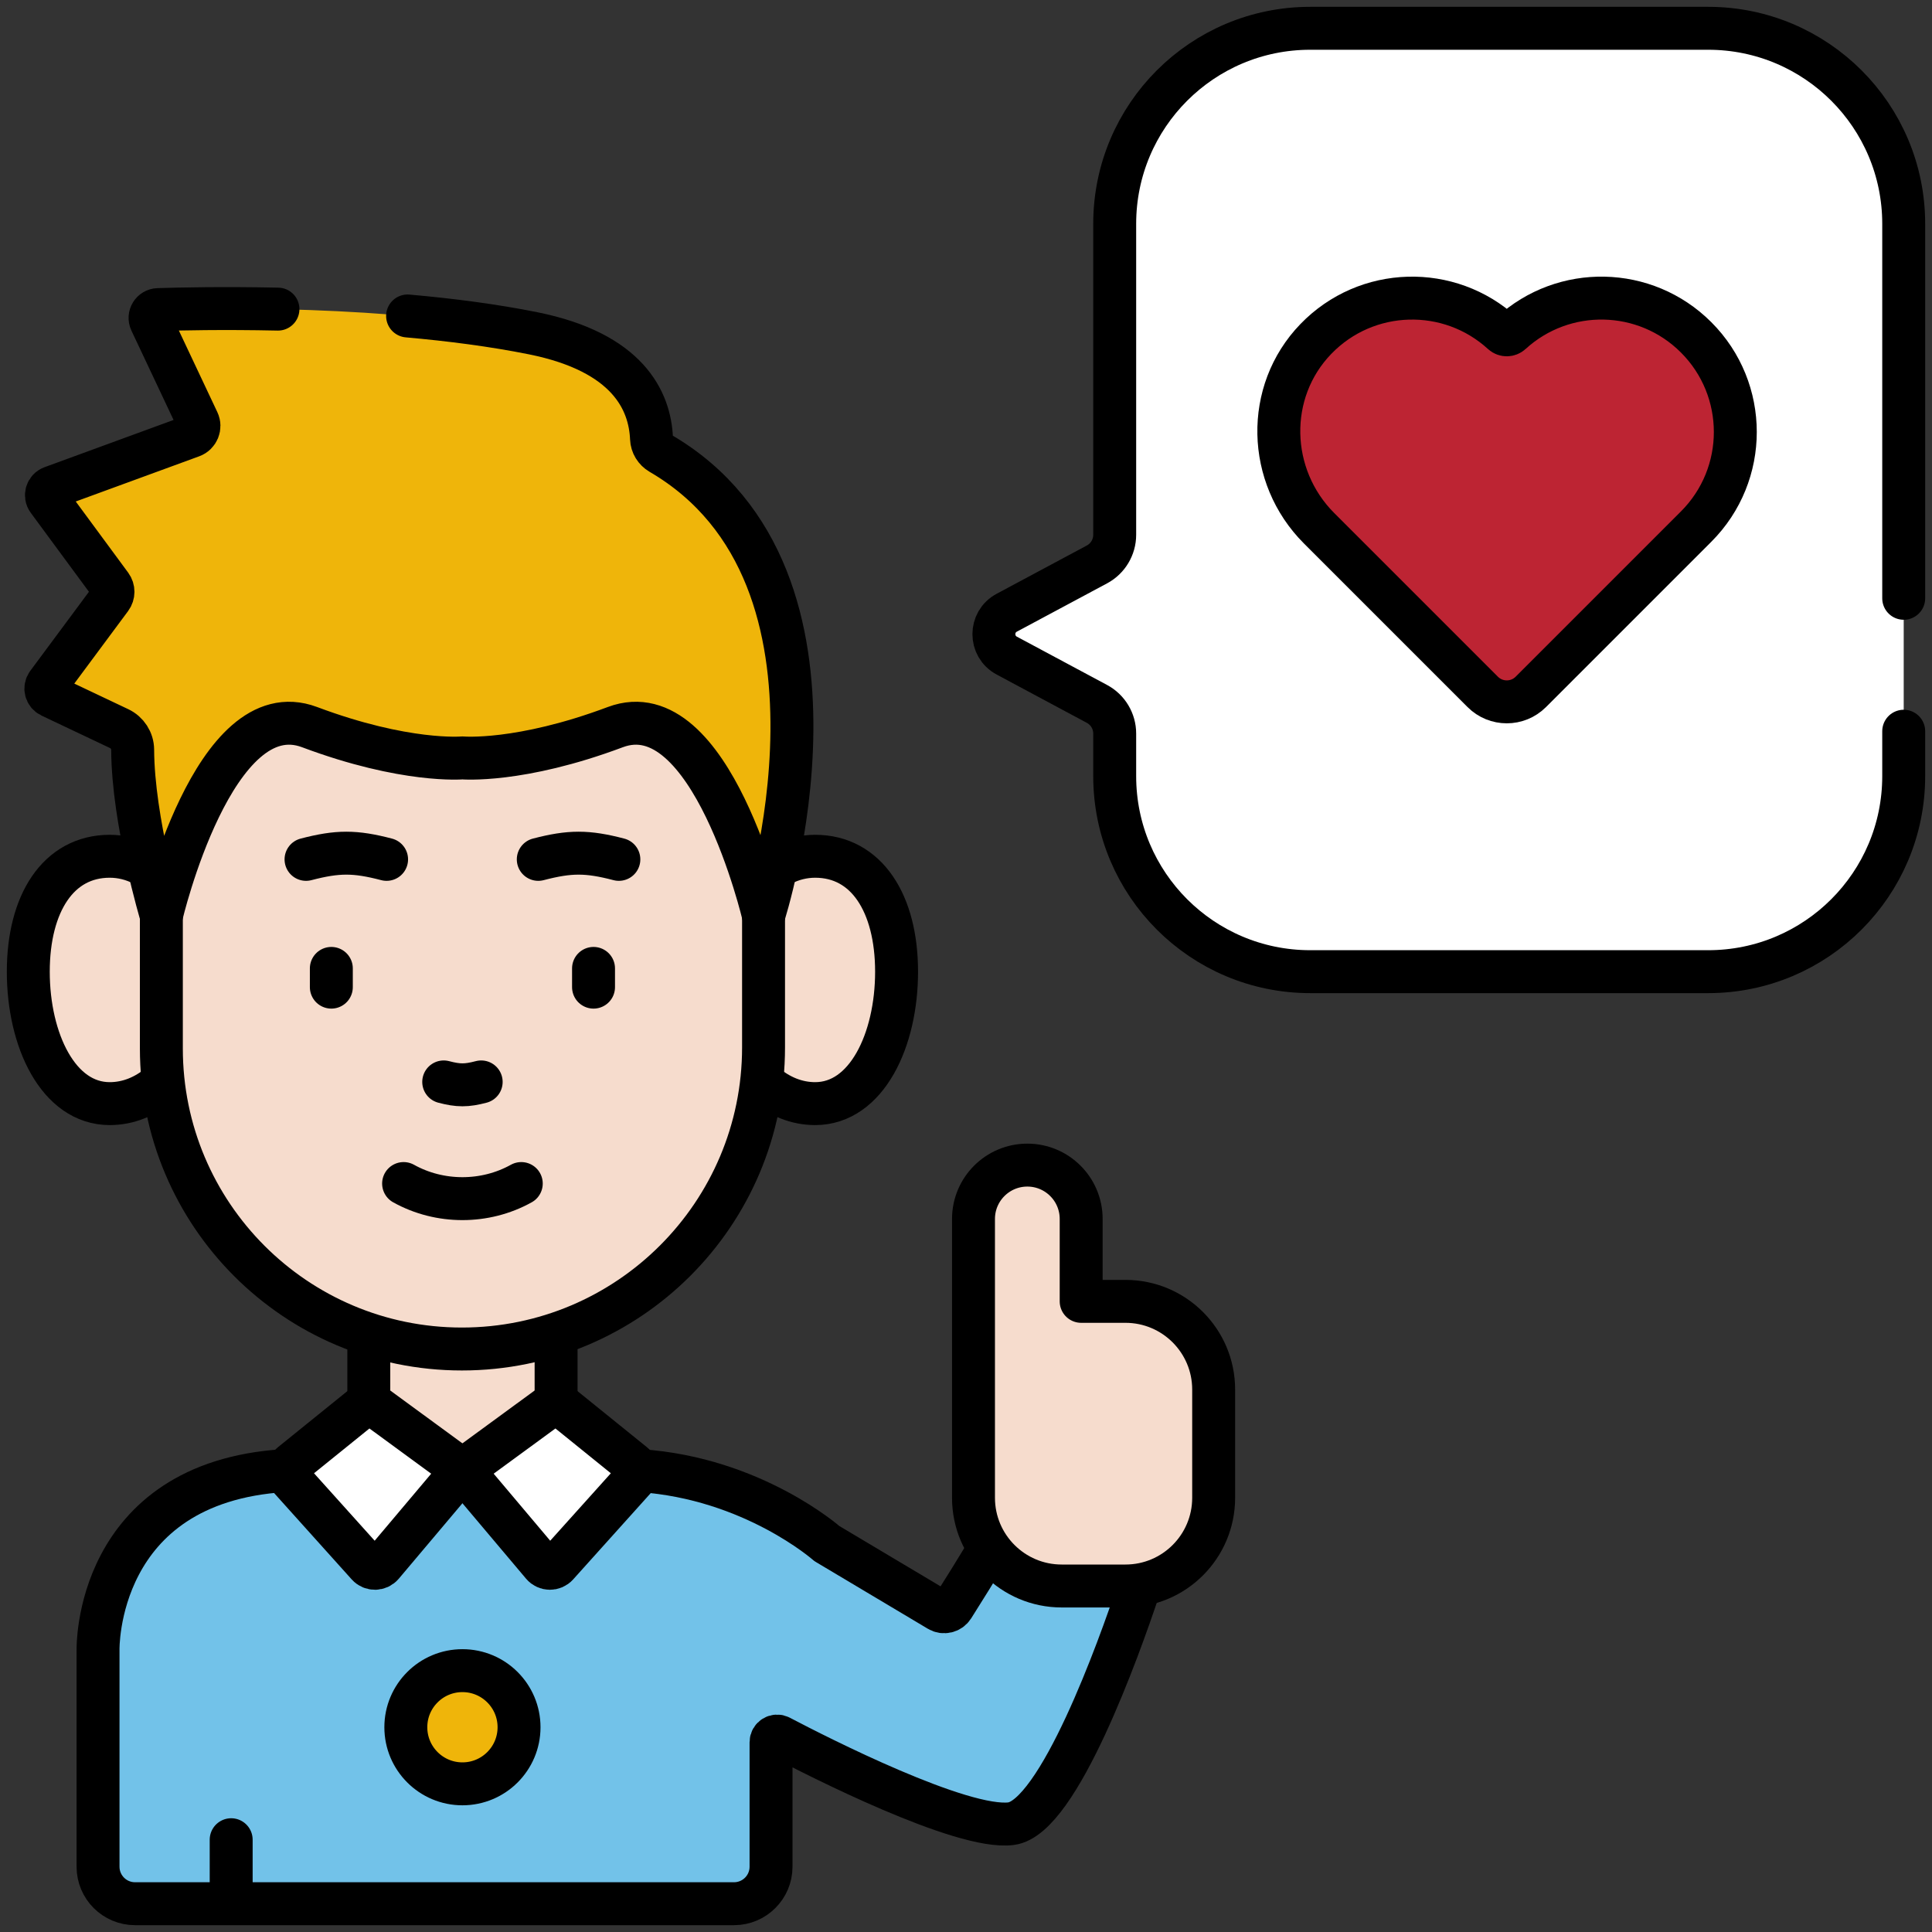 <svg width="90" height="90" viewBox="0 0 90 90" fill="none" xmlns="http://www.w3.org/2000/svg">
<rect x="0" y="0" width="90" height="90" fill="#333333" stroke="none"/>
<g clip-path="url(#clip0_69_4446)">
<path d="M79.575 45.264H61.035C56.005 45.264 51.928 41.186 51.928 36.156V34.172C51.928 33.594 51.61 33.063 51.1 32.79L46.899 30.54C46.102 30.113 46.102 28.97 46.899 28.543L51.1 26.294C51.61 26.021 51.928 25.49 51.928 24.912V10.426C51.928 5.396 56.005 1.318 61.035 1.318H79.575C84.604 1.318 88.682 5.396 88.682 10.426V36.156C88.682 41.186 84.604 45.264 79.575 45.264Z" fill="white"/>
<path d="M14.258 68.476H28.83C34.641 68.476 38.519 71.905 38.519 71.905L43.735 75.014C43.962 75.149 44.254 75.079 44.395 74.856C45.806 72.635 46.941 70.678 46.941 70.678L53.285 73.294C53.285 73.294 49.753 84.611 47.104 84.953C44.806 85.251 38.074 81.818 36.334 80.905C36.145 80.806 35.919 80.944 35.919 81.157V86.958C35.919 87.91 35.147 88.682 34.195 88.682H6.292C5.34 88.682 4.569 87.91 4.569 86.958V76.855C4.569 76.855 4.383 68.476 14.258 68.476Z" fill="#72C2E9"/>
<path d="M9.458 45.649C9.458 48.831 7.513 51.41 5.113 51.41C2.712 51.41 1.318 48.448 1.318 45.267C1.318 42.085 2.713 39.889 5.113 39.889C7.513 39.889 9.458 42.468 9.458 45.649Z" fill="#F6DCCD"/>
<path d="M33.628 45.649C33.628 48.831 35.574 51.41 37.974 51.41C40.374 51.41 41.768 48.448 41.768 45.267C41.768 42.085 40.374 39.889 37.974 39.889C35.574 39.889 33.628 42.468 33.628 45.649Z" fill="#F6DCCD"/>
<path d="M25.906 58.276H17.181V68.476H25.906V58.276Z" fill="#F6DCCD"/>
<path d="M7.518 48.842V39.221C7.518 31.475 13.797 25.195 21.544 25.195C29.29 25.195 35.569 31.475 35.569 39.221V48.789C35.569 56.55 29.278 62.842 21.517 62.842C13.785 62.842 7.518 56.574 7.518 48.842Z" fill="#F6DCCD"/>
<path d="M21.543 68.476L17.435 65.469C17.285 65.359 17.08 65.364 16.935 65.481L13.578 68.194C13.363 68.369 13.337 68.688 13.523 68.895L17.13 72.908C17.314 73.112 17.636 73.107 17.814 72.897L21.543 68.476Z" fill="white"/>
<path d="M21.543 68.476L25.651 65.469C25.801 65.359 26.006 65.364 26.151 65.481L29.508 68.194C29.723 68.369 29.749 68.688 29.563 68.895L25.956 72.908C25.772 73.112 25.45 73.107 25.272 72.897L21.543 68.476Z" fill="white"/>
<path d="M56.537 64.732V69.773C56.537 72.042 54.698 73.882 52.429 73.882H49.458C47.189 73.882 45.349 72.041 45.349 69.772V63.616V56.783C45.349 55.398 46.472 54.275 47.857 54.275C49.242 54.275 50.365 55.398 50.365 56.783V60.622H52.427C54.697 60.622 56.537 62.462 56.537 64.732Z" fill="#F6DCCD"/>
<path d="M21.543 83.098C22.999 83.098 24.18 81.918 24.18 80.461C24.18 79.005 22.999 77.825 21.543 77.825C20.087 77.825 18.906 79.005 18.906 80.461C18.906 81.918 20.087 83.098 21.543 83.098Z" fill="#EFB50A"/>
<path d="M79.012 15.714C76.643 13.345 72.843 13.279 70.396 15.518C70.282 15.623 70.106 15.625 69.991 15.521C67.519 13.256 63.66 13.346 61.297 15.791C58.921 18.25 59.029 22.188 61.447 24.606L69.072 32.231C69.691 32.85 70.694 32.85 71.313 32.231L79.012 24.532C81.447 22.097 81.446 18.148 79.012 15.714Z" fill="#BD2433"/>
<path d="M30.765 21.115C30.52 20.972 30.363 20.716 30.351 20.433C30.278 18.657 29.242 16.413 24.844 15.527C18.193 14.187 9.659 14.349 7.366 14.422C7.087 14.431 6.909 14.723 7.028 14.975L9.222 19.625C9.349 19.895 9.218 20.215 8.938 20.317L2.42 22.703C2.177 22.792 2.087 23.089 2.241 23.297L5.166 27.268C5.299 27.447 5.298 27.691 5.165 27.87L2.215 31.847C2.069 32.043 2.14 32.324 2.361 32.429L5.549 33.94C5.93 34.121 6.18 34.503 6.182 34.926C6.196 38.252 7.518 42.659 7.518 42.659C7.518 42.659 9.964 32.198 14.422 33.872C18.882 35.545 21.543 35.306 21.543 35.306C21.543 35.306 24.206 35.545 28.666 33.872C33.125 32.198 35.571 42.659 35.571 42.659C35.571 42.659 40.695 26.903 30.765 21.115Z" fill="#EFB50A"/>
<path d="M88.682 34.063V36.156C88.682 41.186 84.604 45.264 79.574 45.264H61.035C56.005 45.264 51.927 41.186 51.927 36.156V34.172C51.927 33.594 51.609 33.063 51.099 32.79L46.898 30.54C46.1 30.113 46.1 28.97 46.898 28.543L51.099 26.294C51.609 26.021 51.927 25.49 51.927 24.912V10.426C51.927 5.396 56.005 1.318 61.035 1.318H79.574C84.604 1.318 88.682 5.396 88.682 10.426V27.871" stroke="black" stroke-width="2" stroke-miterlimit="10" stroke-linecap="round" stroke-linejoin="round"/>
<path d="M7.46 50.497C6.783 51.075 5.977 51.411 5.112 51.411C2.712 51.411 1.318 48.449 1.318 45.267C1.318 42.084 2.712 39.888 5.112 39.888C5.663 39.888 6.191 40.024 6.676 40.273" stroke="black" stroke-width="2" stroke-miterlimit="10" stroke-linecap="round" stroke-linejoin="round"/>
<path d="M35.624 50.497C36.301 51.075 37.107 51.411 37.973 51.411C40.372 51.411 41.766 48.449 41.766 45.267C41.766 42.084 40.372 39.888 37.973 39.888C37.421 39.888 36.894 40.024 36.408 40.273" stroke="black" stroke-width="2" stroke-miterlimit="10" stroke-linecap="round" stroke-linejoin="round"/>
<path d="M17.18 65.215V62.344" stroke="black" stroke-width="2" stroke-miterlimit="10" stroke-linecap="round" stroke-linejoin="round"/>
<path d="M25.905 62.402V65.215" stroke="black" stroke-width="2" stroke-miterlimit="10" stroke-linecap="round" stroke-linejoin="round"/>
<path d="M35.569 42.659V48.79C35.569 56.55 29.277 62.842 21.516 62.842C13.784 62.842 7.517 56.574 7.517 48.843V42.659" stroke="black" stroke-width="2" stroke-miterlimit="10" stroke-linecap="round" stroke-linejoin="round"/>
<path d="M20.67 50.4C21.356 50.58 21.729 50.58 22.415 50.4" stroke="black" stroke-width="2" stroke-miterlimit="10" stroke-linecap="round" stroke-linejoin="round"/>
<path d="M18.009 40.033C16.533 39.648 15.732 39.648 14.256 40.033" stroke="black" stroke-width="2" stroke-miterlimit="10" stroke-linecap="round" stroke-linejoin="round"/>
<path d="M25.075 40.033C26.551 39.648 27.353 39.648 28.829 40.033" stroke="black" stroke-width="2" stroke-miterlimit="10" stroke-linecap="round" stroke-linejoin="round"/>
<path d="M24.283 55.134C22.598 56.072 20.486 56.072 18.801 55.134" stroke="black" stroke-width="2" stroke-miterlimit="10" stroke-linecap="round" stroke-linejoin="round"/>
<path d="M15.435 45.112V45.985" stroke="black" stroke-width="2" stroke-miterlimit="10" stroke-linecap="round" stroke-linejoin="round"/>
<path d="M27.649 45.112V45.985" stroke="black" stroke-width="2" stroke-miterlimit="10" stroke-linecap="round" stroke-linejoin="round"/>
<path d="M53.018 74.109C52.149 76.71 49.317 84.667 47.103 84.954C44.804 85.251 38.073 81.819 36.332 80.905C36.143 80.806 35.918 80.944 35.918 81.157V86.958C35.918 87.91 35.146 88.682 34.194 88.682H6.291C5.338 88.682 4.567 87.91 4.567 86.958V76.856C4.567 76.856 4.394 69.062 13.238 68.507" stroke="black" stroke-width="2" stroke-miterlimit="10" stroke-linecap="round" stroke-linejoin="round"/>
<path d="M29.824 68.509C35.079 68.864 38.518 71.905 38.518 71.905L43.734 75.014C43.961 75.149 44.254 75.079 44.395 74.856C44.98 73.935 45.517 73.06 45.946 72.351" stroke="black" stroke-width="2" stroke-miterlimit="10" stroke-linecap="round" stroke-linejoin="round"/>
<path d="M21.542 68.476L17.434 65.469C17.284 65.359 17.079 65.364 16.934 65.481L13.577 68.194C13.362 68.369 13.336 68.688 13.522 68.895L17.129 72.908C17.313 73.112 17.635 73.107 17.813 72.897L21.542 68.476Z" stroke="black" stroke-width="2" stroke-miterlimit="10" stroke-linecap="round" stroke-linejoin="round"/>
<path d="M21.542 68.476L25.65 65.469C25.8 65.359 26.005 65.364 26.15 65.481L29.507 68.194C29.722 68.369 29.748 68.688 29.562 68.895L25.955 72.908C25.771 73.112 25.449 73.107 25.271 72.897L21.542 68.476Z" stroke="black" stroke-width="2" stroke-miterlimit="10" stroke-linecap="round" stroke-linejoin="round"/>
<path d="M10.769 85.701V88.435" stroke="black" stroke-width="2" stroke-miterlimit="10" stroke-linecap="round" stroke-linejoin="round"/>
<path d="M56.537 64.732V69.773C56.537 72.042 54.698 73.882 52.429 73.882H49.458C47.188 73.882 45.349 72.041 45.349 69.772V63.616V56.783C45.349 55.398 46.472 54.275 47.857 54.275C49.242 54.275 50.365 55.398 50.365 56.783V60.622H52.427C54.697 60.622 56.537 62.462 56.537 64.732Z" stroke="black" stroke-width="2" stroke-miterlimit="10" stroke-linecap="round" stroke-linejoin="round"/>
<path d="M21.542 83.098C22.998 83.098 24.179 81.918 24.179 80.461C24.179 79.005 22.998 77.825 21.542 77.825C20.086 77.825 18.905 79.005 18.905 80.461C18.905 81.918 20.086 83.098 21.542 83.098Z" stroke="black" stroke-width="2" stroke-miterlimit="10" stroke-linecap="round" stroke-linejoin="round"/>
<path d="M79.011 15.714C76.642 13.345 72.842 13.279 70.395 15.518C70.281 15.623 70.105 15.625 69.991 15.521C67.518 13.256 63.659 13.346 61.297 15.791C58.92 18.25 59.028 22.188 61.446 24.606L69.071 32.231C69.69 32.85 70.693 32.85 71.312 32.231L79.011 24.532C81.447 22.097 81.446 18.148 79.011 15.714Z" stroke="black" stroke-width="2" stroke-miterlimit="10" stroke-linecap="round" stroke-linejoin="round"/>
<path d="M12.948 14.4C10.388 14.345 8.327 14.391 7.365 14.422C7.086 14.431 6.908 14.723 7.027 14.975L9.22 19.625C9.347 19.895 9.216 20.215 8.936 20.317L2.418 22.703C2.175 22.792 2.085 23.089 2.239 23.297L5.165 27.268C5.297 27.447 5.296 27.692 5.164 27.87L2.213 31.847C2.067 32.044 2.138 32.324 2.359 32.429L5.547 33.94C5.929 34.121 6.178 34.503 6.18 34.926C6.194 38.252 7.516 42.659 7.516 42.659C7.516 42.659 9.963 32.198 14.421 33.872C18.88 35.545 21.542 35.306 21.542 35.306C21.542 35.306 24.205 35.545 28.664 33.872C33.124 32.198 35.569 42.659 35.569 42.659C35.569 42.659 40.694 26.903 30.764 21.115C30.519 20.972 30.361 20.715 30.35 20.433C30.276 18.657 29.241 16.413 24.842 15.527C22.979 15.152 20.968 14.894 18.987 14.719" stroke="black" stroke-width="2" stroke-miterlimit="10" stroke-linecap="round" stroke-linejoin="round"/>
</g>
<defs>
<clipPath id="clip0_69_4446">
<rect width="90" height="90" fill="white"/>
</clipPath>
</defs>
</svg>
